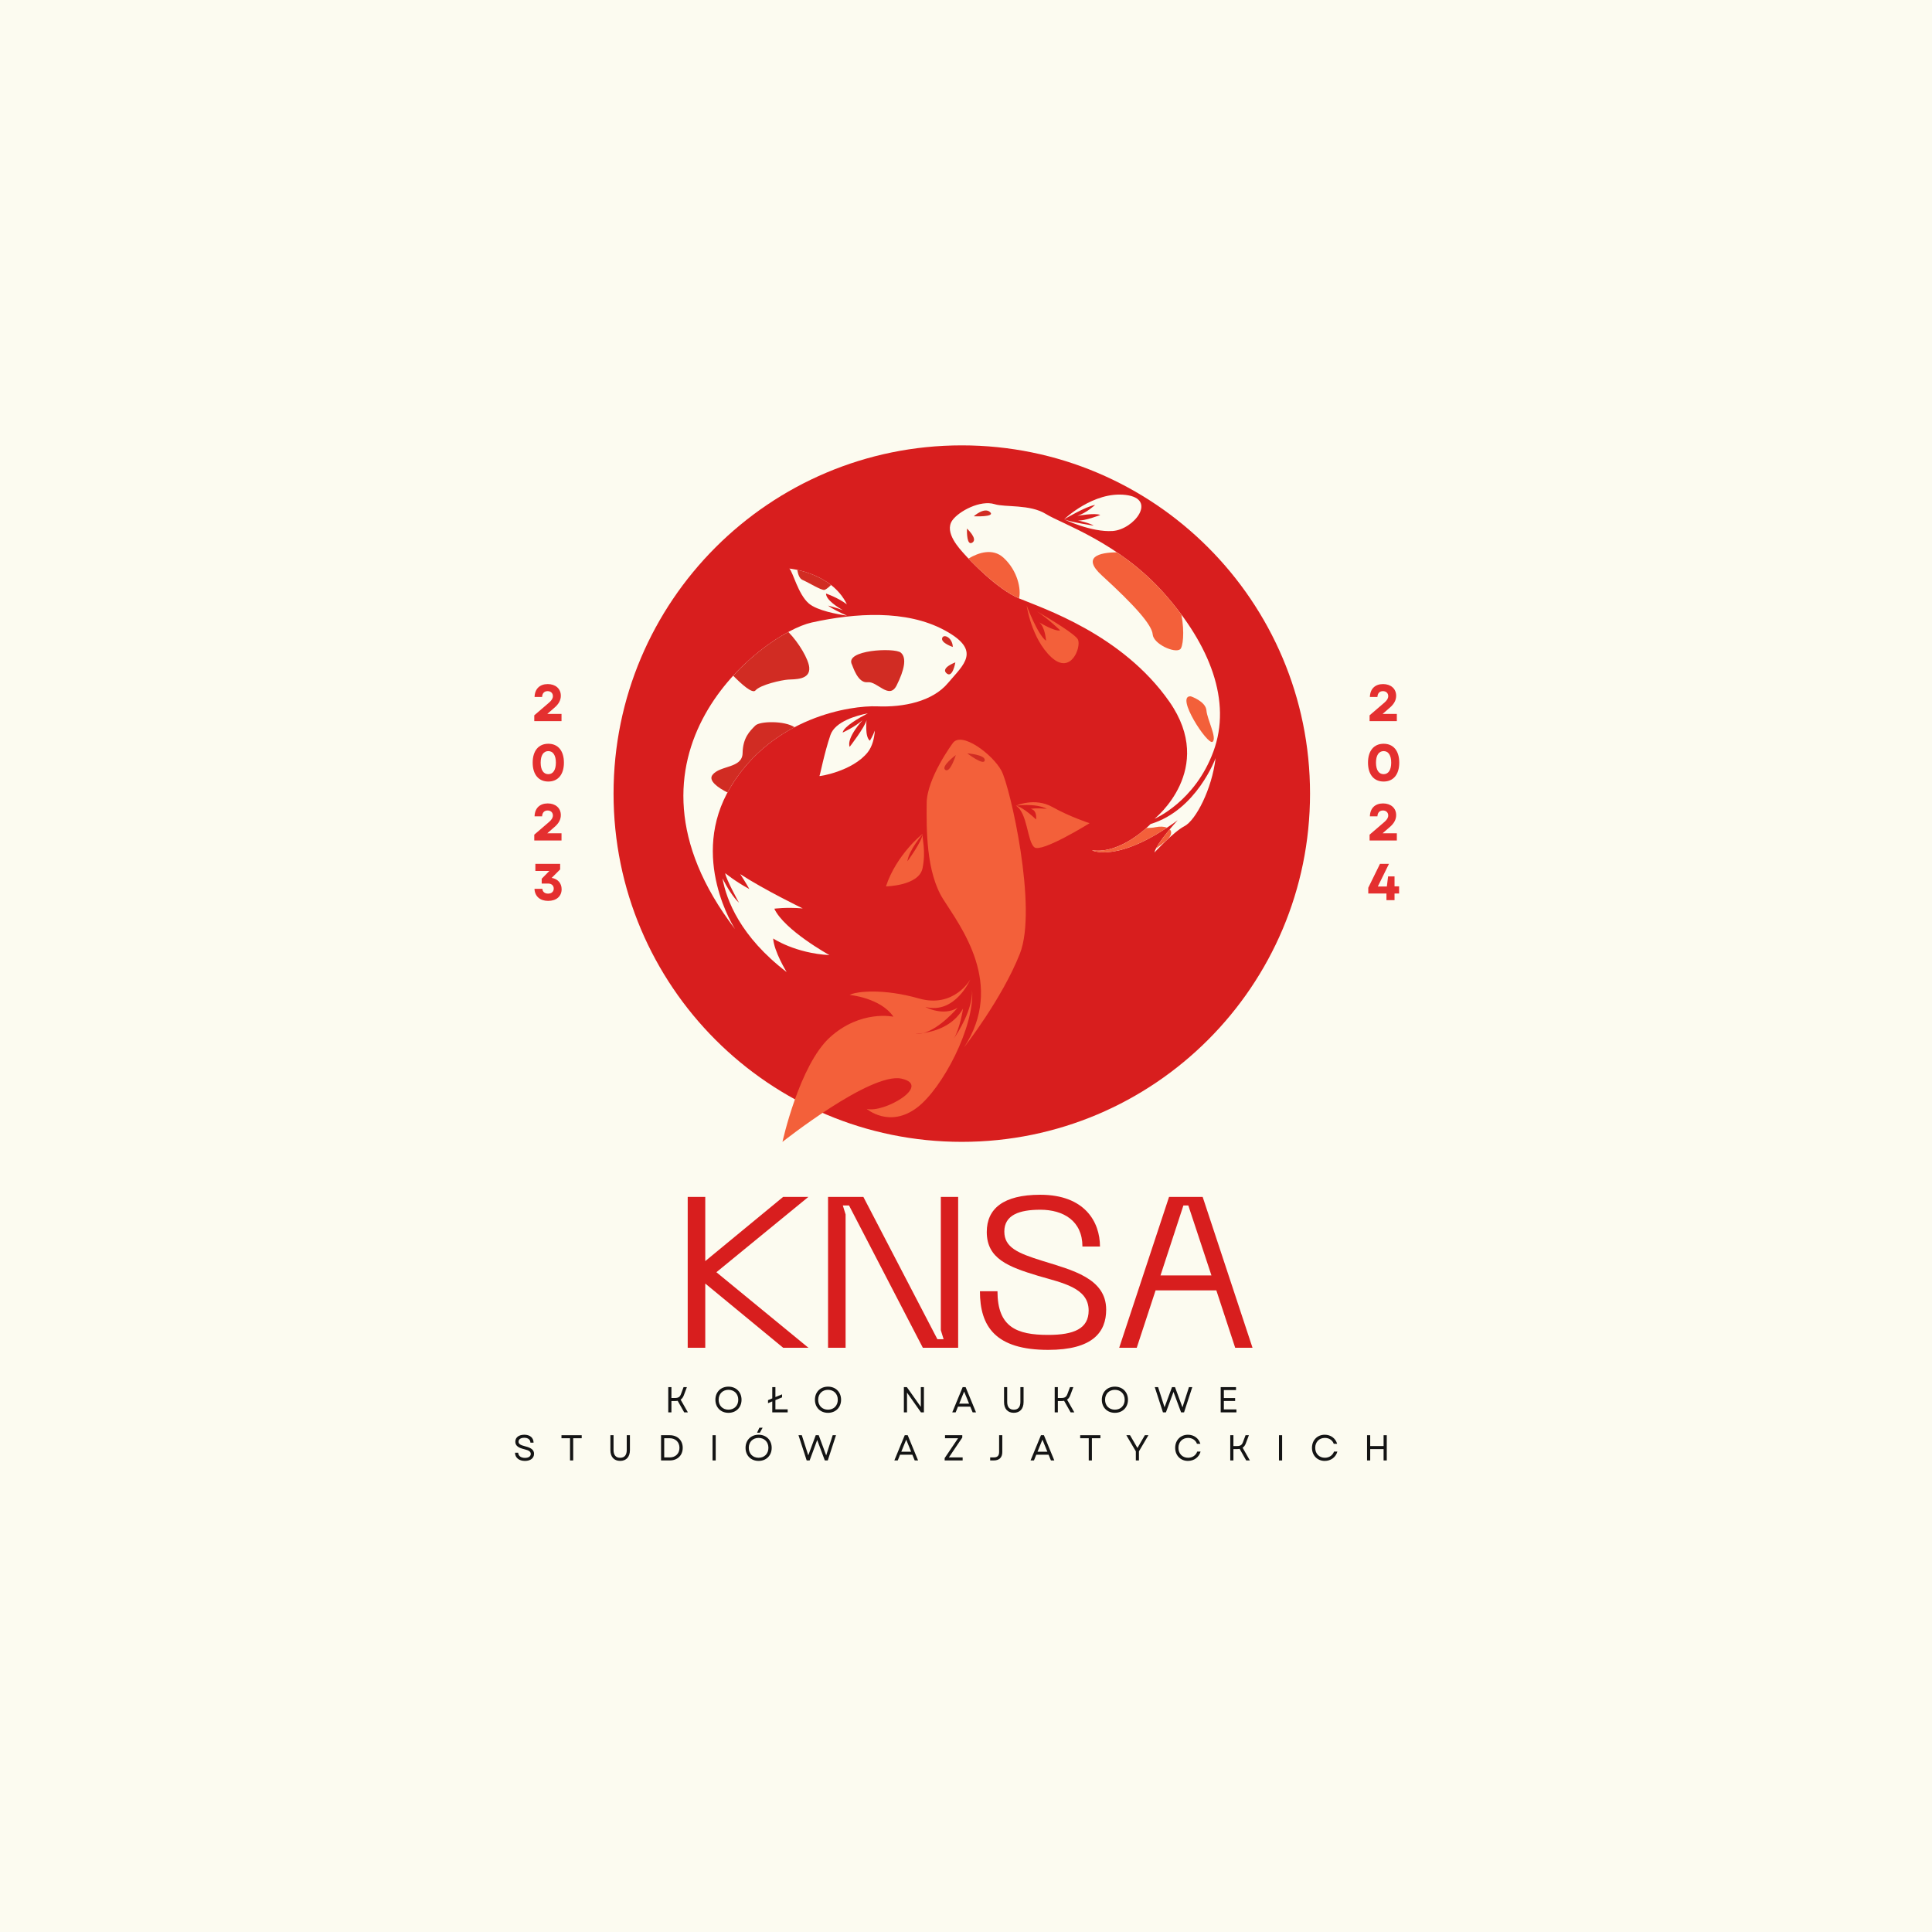 <svg xmlns="http://www.w3.org/2000/svg" xmlns:xlink="http://www.w3.org/1999/xlink" width="500" zoomAndPan="magnify" viewBox="0 0 375 375" height="500" preserveAspectRatio="xMidYMid meet" version="1.0"><defs><g/><clipPath id="60f5189867"><path d="M 119.09 86.445 L 254.277 86.445 L 254.277 221.633 L 119.09 221.633 Z M 119.09 86.445 " clip-rule="nonzero"/></clipPath><clipPath id="e7dda7c2e1"><path d="M 186.684 86.445 C 149.352 86.445 119.09 116.707 119.09 154.039 C 119.09 191.367 149.352 221.633 186.684 221.633 C 224.012 221.633 254.277 191.367 254.277 154.039 C 254.277 116.707 224.012 86.445 186.684 86.445 Z M 186.684 86.445 " clip-rule="nonzero"/></clipPath><clipPath id="a19bb68b2a"><path d="M 132.641 95.996 L 236.777 95.996 L 236.777 188.676 L 132.641 188.676 Z M 132.641 95.996 " clip-rule="nonzero"/></clipPath><clipPath id="5046b749ee"><path d="M 151.73 143.465 L 211.512 143.465 L 211.512 221.641 L 151.73 221.641 Z M 151.73 143.465 " clip-rule="nonzero"/></clipPath></defs><rect x="-37.5" width="450" fill="#ffffff" y="-37.5" height="450" fill-opacity="1"/><rect x="-37.5" width="450" fill="#fcfbf0" y="-37.5" height="450" fill-opacity="1"/><g clip-path="url(#60f5189867)"><g clip-path="url(#e7dda7c2e1)"><path fill="#d81e1e" d="M 119.09 86.445 L 254.277 86.445 L 254.277 221.633 L 119.09 221.633 Z M 119.09 86.445 " fill-opacity="1" fill-rule="nonzero"/></g></g><g clip-path="url(#a19bb68b2a)"><path fill="#fcfbf0" d="M 206.543 100.801 C 206.543 100.801 211.82 103.348 215.965 103.066 C 220.105 102.785 224.746 96.816 218.484 96.066 C 212.223 95.316 206.543 100.801 206.543 100.801 C 206.543 100.801 210.738 98.293 212.559 98.008 C 212.559 98.008 210.805 99.617 209.098 100.129 C 209.098 100.129 212.547 99.492 213.559 99.961 C 213.559 99.961 210.488 101.172 209.199 101.016 C 209.199 101.016 211.496 101.5 212.293 102.023 C 212.293 102.023 207.941 101.383 206.543 100.801 Z M 235.945 147.156 C 235.945 147.156 232.258 157.258 223.328 159.941 C 223.328 159.941 217.695 165.875 211.945 165.035 C 211.945 165.035 216.93 167.703 228.586 159.211 C 228.586 159.211 224.512 163.602 224.07 165.477 C 224.07 165.477 227.758 161.473 229.918 160.348 C 232.078 159.223 235.234 153.207 235.945 147.156 Z M 187.242 107.621 C 188.152 108.637 193.438 114.312 197.844 116.168 C 202.254 118.027 217.805 123.07 226.973 136.195 C 236.145 149.32 224.098 158.922 224.098 158.922 C 224.098 158.922 231.93 155.637 235.527 145.852 C 239.125 136.066 234.82 125.215 226.047 115.266 C 217.277 105.32 206.113 101.695 203.016 99.77 C 199.918 97.844 195.105 98.492 193.074 97.863 C 190.277 96.988 186.109 99.234 184.852 100.992 C 183.172 103.344 186.336 106.602 187.242 107.621 Z M 168.848 143.766 C 167.824 143.051 168.199 139.785 168.199 139.785 C 167.859 141.164 164.918 144.965 164.918 144.965 C 164.262 143.188 167.422 139.793 167.422 139.793 C 165.797 141.191 163.555 142.188 163.555 142.188 C 163.793 141.027 166.684 139.367 168.457 138.449 C 166.332 138.867 162.086 140.016 161.184 142.672 C 159.965 146.246 159.176 150.488 159.055 150.617 C 158.938 150.746 165.492 149.711 168.426 146.012 C 169.34 144.855 169.699 143.254 169.809 141.805 C 169.383 142.918 168.848 143.766 168.848 143.766 Z M 160.727 117.543 C 160.727 117.543 162.566 118.012 163.602 118.445 C 162.508 117.816 160.328 116.41 160.328 115.211 C 160.328 115.211 162.508 115.922 164.383 117.301 C 161.336 111.059 153.211 110.359 153.211 110.359 C 153.922 111.027 154.887 115.312 156.988 117.129 C 158.625 118.539 162.688 119.25 164.406 119.496 C 163.055 118.91 161.496 118.145 160.727 117.543 Z M 145.449 172.566 C 142.645 171.047 140.766 169.484 140.766 169.484 C 140.852 170.527 143.434 175.223 143.434 175.223 C 142.277 174.125 141.176 172.344 140.234 170.496 C 141.008 174.742 143.711 181.809 152.688 188.676 C 152.688 188.676 150.242 184.723 150.07 182.156 C 150.07 182.156 154.348 185.031 160.992 185.383 C 160.992 185.383 152.25 180.562 150.293 176.379 C 150.293 176.379 152.539 176.062 155.809 176.324 C 155.809 176.324 148.402 172.75 143.676 169.664 C 144.746 171.281 145.449 172.566 145.449 172.566 Z M 157.539 120.832 C 165.973 118.965 175.879 118.32 183.285 122.301 C 190.691 126.281 187.008 128.992 184 132.578 C 180.992 136.164 175.379 137.309 170.273 137.102 C 165.168 136.895 149.992 139.168 141.789 152.793 C 133.586 166.422 142.664 180.324 142.664 180.324 C 116.789 146.469 148.098 122.926 157.539 120.832 " fill-opacity="1" fill-rule="nonzero"/></g><g clip-path="url(#5046b749ee)"><path fill="#f3603a" d="M 179.066 168.516 C 179.762 165.082 178.945 162.645 179.086 161.902 C 178.926 163.387 176.129 167.176 176.129 167.176 C 176.395 165.027 179.086 161.902 179.086 161.902 C 179.121 161.719 173.961 165.926 171.965 172.047 C 171.965 172.047 178.371 171.949 179.066 168.516 Z M 204.258 156.633 C 200.832 154.715 197.195 156.387 197.195 156.387 C 197.195 156.387 200.918 155.824 203.207 156.996 C 203.207 156.996 201.059 156.773 200.02 157.02 C 200.02 157.02 201.277 157.008 201.105 159.062 C 201.105 159.062 198.676 156.691 197.195 156.387 C 199.461 157.766 199.371 163.34 200.77 164.461 C 202.164 165.582 211.488 159.785 211.488 159.785 C 211.488 159.785 207.68 158.551 204.258 156.633 Z M 188.691 192.176 C 188.777 195.992 186.02 200.309 185.121 201.609 C 185.031 201.754 184.938 201.883 184.84 202.004 C 184.84 202.004 184.949 201.859 185.121 201.609 C 186.324 199.699 186.93 195.762 186.93 195.762 C 184.992 199.219 181.273 200.219 179.188 200.512 C 178.672 200.641 178.16 200.691 177.668 200.629 C 177.668 200.629 178.273 200.641 179.188 200.512 C 182.457 199.691 185.867 195.609 185.867 195.609 C 183.043 197.34 179.602 195.449 179.602 195.449 C 185.391 196.93 188.324 190.133 188.324 190.133 C 188.324 190.133 185.176 195.75 178.352 193.801 C 171.523 191.855 166.254 192.391 164.91 193.113 C 164.91 193.113 170.914 193.66 173.414 197.344 C 173.414 197.344 167.082 195.941 161.117 201.32 C 155.148 206.699 151.875 221.641 151.875 221.641 C 151.875 221.641 169.027 208.039 174.992 209.367 C 180.957 210.695 171.477 216.121 168.219 215.23 C 168.219 215.23 172.648 219.059 178.031 214.961 C 182.914 211.246 189.172 199.359 188.691 192.176 Z M 194.387 149.609 C 196.055 152.742 201.434 176.293 197.961 185.102 C 194.492 193.91 187.125 203.285 187.125 203.285 C 195.105 191.109 186.465 179.879 183.09 174.566 C 179.711 169.25 179.828 160.762 179.867 155.891 C 179.902 151.027 184.898 144.293 184.898 144.293 C 186.562 141.77 192.723 146.477 194.387 149.609 " fill-opacity="1" fill-rule="nonzero"/></g><path fill="#f3603a" d="M 224.316 160.555 C 223.805 160.664 223.188 160.707 222.512 160.719 C 220.75 162.297 216.383 165.684 211.945 165.035 C 211.945 165.035 216.34 167.387 226.523 160.648 C 225.961 160.426 225.164 160.379 224.316 160.555 Z M 224.375 164.703 C 225.266 164.066 225.977 163.516 226.395 163.133 C 226.453 163.078 226.512 163.023 226.57 162.969 C 227.449 162.102 227.484 161.414 227.043 160.973 C 226.086 162.117 224.938 163.59 224.375 164.703 Z M 235.348 143.988 C 236.293 143.285 234.301 139.629 234.168 137.891 C 234.035 136.156 231.207 135.16 231.105 135.156 C 228.055 134.98 234.402 144.691 235.348 143.988 Z M 213.844 111.668 C 220.34 117.598 223.586 121.297 223.738 123.145 C 223.891 124.988 227.965 126.848 229.066 126.027 C 229.59 125.641 229.969 122.781 229.309 119.289 C 228.305 117.934 227.219 116.594 226.051 115.266 C 223.102 111.922 219.883 109.297 216.789 107.207 C 213.285 107.23 209.969 108.129 213.844 111.668 Z M 194.777 108.25 C 192.707 106.352 189.934 107.242 187.984 108.418 C 189.793 110.328 194.094 114.566 197.793 116.145 C 198.23 114.422 197.555 110.793 194.777 108.25 Z M 199.277 117.527 C 199.277 117.527 201.348 123.109 203.035 124.379 C 203.035 124.379 202.883 121.719 201.715 120.801 C 201.715 120.801 204.863 122.68 205.77 122.344 C 205.77 122.344 203.594 120.227 201.285 118.676 C 204.051 120.285 208.75 123.133 209.227 124.133 C 209.902 125.562 207.871 131.137 204.02 127.527 C 200.172 123.918 199.277 117.527 199.277 117.527 " fill-opacity="1" fill-rule="nonzero"/><path fill="#d12c23" d="M 188.754 105.301 C 189.844 104.574 187.68 102.594 187.68 102.594 C 187.672 103.387 187.66 106.027 188.754 105.301 Z M 192.164 99.391 C 191.043 98.371 189.004 100.211 189.004 100.211 C 189.004 100.211 193.285 100.406 192.164 99.391 Z M 155.719 112.535 C 157.289 113.254 159.273 114.531 159.996 114.504 C 160.176 114.496 160.746 114.129 161.301 113.543 C 159.039 111.77 156.387 110.965 154.75 110.613 C 154.902 111.527 155.199 112.297 155.719 112.535 Z M 146.602 140.836 C 145.535 141.91 144.188 143.191 144.137 146.184 C 144.082 149.18 139.723 148.512 138.281 150.422 C 137.449 151.527 139.355 152.898 141.203 153.824 C 141.391 153.48 141.582 153.137 141.789 152.793 C 145.152 147.211 149.684 143.531 154.215 141.152 C 152.301 139.863 147.488 139.945 146.602 140.836 Z M 165.375 129.02 C 165.527 129.301 166.492 132.66 168.391 132.418 C 170.293 132.18 172.594 135.926 174.047 133.016 C 175.5 130.105 176.059 127.68 174.844 126.672 C 173.629 125.664 163.805 126.129 165.375 129.02 Z M 142.309 131.152 C 143.902 132.773 146.039 134.703 146.625 134.023 C 147.59 132.898 151.695 131.996 152.969 131.91 C 154.238 131.824 157.289 132 157.074 129.555 C 156.938 127.973 155.082 124.766 153.012 122.664 C 149.754 124.418 145.836 127.297 142.309 131.152 Z M 182.867 123.875 C 182.621 124.805 184.938 125.574 184.938 125.574 C 184.875 123.727 183.113 122.945 182.867 123.875 Z M 185.434 128.566 C 185.434 128.566 182.594 129.602 183.676 130.645 C 184.895 131.816 185.434 128.566 185.434 128.566 Z M 191.137 147.586 C 191.285 146.469 187.754 146.23 187.754 146.23 C 187.754 146.23 190.988 148.703 191.137 147.586 Z M 183.488 149.438 C 182.535 148.781 185.523 146.555 185.523 146.555 C 185.523 146.555 184.441 150.094 183.488 149.438 " fill-opacity="1" fill-rule="nonzero"/><g fill="#141414" fill-opacity="1"><g transform="translate(128.995, 274.139)"><g><path d="M 0.715 0 L 1.328 0 L 1.328 -2.203 L 2.031 -2.203 C 2.219 -2.203 2.387 -2.219 2.539 -2.246 L 3.809 0 L 4.523 0 L 3.113 -2.473 C 3.395 -2.652 3.59 -2.934 3.73 -3.305 L 4.332 -4.898 L 3.684 -4.898 L 3.18 -3.551 C 2.98 -3.016 2.695 -2.793 2.031 -2.793 L 1.328 -2.793 L 1.328 -4.898 L 0.715 -4.898 Z M 0.715 0 "/></g></g></g><g fill="#141414" fill-opacity="1"><g transform="translate(138.452, 274.139)"><g><path d="M 2.941 0.09 C 4.43 0.09 5.48 -0.961 5.48 -2.449 C 5.48 -3.941 4.43 -4.992 2.941 -4.992 C 1.449 -4.992 0.406 -3.941 0.406 -2.449 C 0.406 -0.961 1.449 0.09 2.941 0.09 Z M 1.035 -2.449 C 1.035 -3.59 1.812 -4.375 2.941 -4.375 C 4.066 -4.375 4.844 -3.59 4.844 -2.449 C 4.844 -1.309 4.066 -0.523 2.941 -0.523 C 1.812 -0.523 1.035 -1.309 1.035 -2.449 Z M 1.035 -2.449 "/></g></g></g><g fill="#141414" fill-opacity="1"><g transform="translate(149.001, 274.139)"><g><path d="M 0.895 0 L 3.887 0 L 3.887 -0.59 L 1.504 -0.59 L 1.504 -2.379 L 2.793 -2.91 L 2.793 -3.5 L 1.504 -2.969 L 1.504 -4.898 L 0.895 -4.898 L 0.895 -2.715 L 0.07 -2.371 L 0.07 -1.785 L 0.895 -2.129 Z M 0.895 0 "/></g></g></g><g fill="#141414" fill-opacity="1"><g transform="translate(157.772, 274.139)"><g><path d="M 2.941 0.09 C 4.43 0.09 5.48 -0.961 5.48 -2.449 C 5.48 -3.941 4.43 -4.992 2.941 -4.992 C 1.449 -4.992 0.406 -3.941 0.406 -2.449 C 0.406 -0.961 1.449 0.09 2.941 0.09 Z M 1.035 -2.449 C 1.035 -3.59 1.812 -4.375 2.941 -4.375 C 4.066 -4.375 4.844 -3.59 4.844 -2.449 C 4.844 -1.309 4.066 -0.523 2.941 -0.523 C 1.812 -0.523 1.035 -1.309 1.035 -2.449 Z M 1.035 -2.449 "/></g></g></g><g fill="#141414" fill-opacity="1"><g transform="translate(168.321, 274.139)"><g/></g></g><g fill="#141414" fill-opacity="1"><g transform="translate(174.727, 274.139)"><g><path d="M 0.715 0 L 1.324 0 L 1.324 -3.836 L 4.031 0 L 4.605 0 L 4.605 -4.898 L 4.004 -4.898 L 4.004 -1.062 L 1.297 -4.898 L 0.715 -4.898 Z M 0.715 0 "/></g></g></g><g fill="#141414" fill-opacity="1"><g transform="translate(184.716, 274.139)"><g><path d="M 0.117 0 L 0.777 0 L 1.227 -1.113 L 3.613 -1.113 L 4.074 0 L 4.727 0 L 2.711 -4.898 L 2.137 -4.898 Z M 1.465 -1.688 L 2.422 -4.039 L 3.383 -1.688 Z M 1.465 -1.688 "/></g></g></g><g fill="#141414" fill-opacity="1"><g transform="translate(194.229, 274.139)"><g><path d="M 2.547 0.086 C 3.73 0.086 4.445 -0.691 4.445 -1.996 L 4.445 -4.898 L 3.828 -4.898 L 3.828 -2.035 C 3.828 -1.035 3.387 -0.52 2.547 -0.52 C 1.715 -0.52 1.266 -1.035 1.266 -2.035 L 1.266 -4.898 L 0.656 -4.898 L 0.656 -1.996 C 0.656 -0.691 1.363 0.086 2.547 0.086 Z M 2.547 0.086 "/></g></g></g><g fill="#141414" fill-opacity="1"><g transform="translate(204.001, 274.139)"><g><path d="M 0.715 0 L 1.328 0 L 1.328 -2.203 L 2.031 -2.203 C 2.219 -2.203 2.387 -2.219 2.539 -2.246 L 3.809 0 L 4.523 0 L 3.113 -2.473 C 3.395 -2.652 3.59 -2.934 3.73 -3.305 L 4.332 -4.898 L 3.684 -4.898 L 3.18 -3.551 C 2.98 -3.016 2.695 -2.793 2.031 -2.793 L 1.328 -2.793 L 1.328 -4.898 L 0.715 -4.898 Z M 0.715 0 "/></g></g></g><g fill="#141414" fill-opacity="1"><g transform="translate(213.458, 274.139)"><g><path d="M 2.941 0.09 C 4.43 0.09 5.48 -0.961 5.48 -2.449 C 5.48 -3.941 4.43 -4.992 2.941 -4.992 C 1.449 -4.992 0.406 -3.941 0.406 -2.449 C 0.406 -0.961 1.449 0.09 2.941 0.09 Z M 1.035 -2.449 C 1.035 -3.59 1.812 -4.375 2.941 -4.375 C 4.066 -4.375 4.844 -3.59 4.844 -2.449 C 4.844 -1.309 4.066 -0.523 2.941 -0.523 C 1.812 -0.523 1.035 -1.309 1.035 -2.449 Z M 1.035 -2.449 "/></g></g></g><g fill="#141414" fill-opacity="1"><g transform="translate(224.007, 274.139)"><g><path d="M 1.723 0 L 2.297 0 L 3.766 -3.969 L 4.578 -1.785 L 5.242 0 L 5.816 0 L 7.414 -4.898 L 6.77 -4.898 L 5.508 -0.98 L 4.059 -4.898 L 3.48 -4.898 L 2.031 -0.988 L 1.457 -2.785 L 0.777 -4.898 L 0.133 -4.898 Z M 1.723 0 "/></g></g></g><g fill="#141414" fill-opacity="1"><g transform="translate(236.222, 274.139)"><g><path d="M 0.715 0 L 3.766 0 L 3.766 -0.574 L 1.328 -0.574 L 1.328 -2.211 L 3.516 -2.211 L 3.516 -2.777 L 1.328 -2.777 L 1.328 -4.324 L 3.688 -4.324 L 3.688 -4.898 L 0.715 -4.898 Z M 0.715 0 "/></g></g></g><g fill="#141414" fill-opacity="1"><g transform="translate(99.546, 283.472)"><g><path d="M 2.344 0.09 C 3.414 0.09 4.109 -0.434 4.109 -1.289 C 4.109 -2.008 3.625 -2.441 2.371 -2.75 C 1.422 -2.98 1.105 -3.234 1.105 -3.641 C 1.105 -4.109 1.527 -4.402 2.227 -4.402 C 2.945 -4.402 3.395 -4.039 3.41 -3.449 L 4.02 -3.449 C 4.012 -4.402 3.324 -4.992 2.227 -4.992 C 1.156 -4.992 0.477 -4.465 0.477 -3.641 C 0.477 -2.883 1.016 -2.465 2.219 -2.176 C 3.102 -1.969 3.473 -1.723 3.473 -1.266 C 3.473 -0.785 3.039 -0.496 2.344 -0.496 C 1.582 -0.496 1.051 -0.875 1.035 -1.504 L 0.422 -1.504 C 0.426 -0.547 1.176 0.09 2.344 0.09 Z M 2.344 0.09 "/></g></g></g><g fill="#141414" fill-opacity="1"><g transform="translate(108.744, 283.472)"><g><path d="M 1.898 0 L 2.512 0 L 2.512 -4.312 L 4.164 -4.312 L 4.164 -4.898 L 0.238 -4.898 L 0.238 -4.312 L 1.898 -4.312 Z M 1.898 0 "/></g></g></g><g fill="#141414" fill-opacity="1"><g transform="translate(117.823, 283.472)"><g><path d="M 2.547 0.086 C 3.73 0.086 4.445 -0.691 4.445 -1.996 L 4.445 -4.898 L 3.828 -4.898 L 3.828 -2.035 C 3.828 -1.035 3.387 -0.52 2.547 -0.52 C 1.715 -0.52 1.266 -1.035 1.266 -2.035 L 1.266 -4.898 L 0.656 -4.898 L 0.656 -1.996 C 0.656 -0.691 1.363 0.086 2.547 0.086 Z M 2.547 0.086 "/></g></g></g><g fill="#141414" fill-opacity="1"><g transform="translate(127.595, 283.472)"><g><path d="M 0.715 0 L 2.406 0 C 3.914 0 4.922 -1 4.922 -2.449 C 4.922 -3.898 3.914 -4.898 2.406 -4.898 L 0.715 -4.898 Z M 1.328 -0.59 L 1.328 -4.312 L 2.379 -4.312 C 3.52 -4.312 4.289 -3.562 4.289 -2.449 C 4.289 -1.336 3.527 -0.59 2.406 -0.59 Z M 1.328 -0.59 "/></g></g></g><g fill="#141414" fill-opacity="1"><g transform="translate(137.591, 283.472)"><g><path d="M 0.715 0 L 1.328 0 L 1.328 -4.898 L 0.715 -4.898 Z M 0.715 0 "/></g></g></g><g fill="#141414" fill-opacity="1"><g transform="translate(144.304, 283.472)"><g><path d="M 2.941 0.09 C 4.43 0.09 5.48 -0.961 5.48 -2.449 C 5.48 -3.941 4.43 -4.992 2.941 -4.992 C 1.449 -4.992 0.406 -3.941 0.406 -2.449 C 0.406 -0.961 1.449 0.09 2.941 0.09 Z M 1.035 -2.449 C 1.035 -3.59 1.812 -4.375 2.941 -4.375 C 4.066 -4.375 4.844 -3.59 4.844 -2.449 C 4.844 -1.309 4.066 -0.523 2.941 -0.523 C 1.812 -0.523 1.035 -1.309 1.035 -2.449 Z M 2.641 -5.383 L 3.184 -5.383 L 3.723 -6.355 L 3.094 -6.355 Z M 2.641 -5.383 "/></g></g></g><g fill="#141414" fill-opacity="1"><g transform="translate(154.853, 283.472)"><g><path d="M 1.723 0 L 2.297 0 L 3.766 -3.969 L 4.578 -1.785 L 5.242 0 L 5.816 0 L 7.414 -4.898 L 6.77 -4.898 L 5.508 -0.98 L 4.059 -4.898 L 3.48 -4.898 L 2.031 -0.988 L 1.457 -2.785 L 0.777 -4.898 L 0.133 -4.898 Z M 1.723 0 "/></g></g></g><g fill="#141414" fill-opacity="1"><g transform="translate(167.068, 283.472)"><g/></g></g><g fill="#141414" fill-opacity="1"><g transform="translate(173.473, 283.472)"><g><path d="M 0.117 0 L 0.777 0 L 1.227 -1.113 L 3.613 -1.113 L 4.074 0 L 4.727 0 L 2.711 -4.898 L 2.137 -4.898 Z M 1.465 -1.688 L 2.422 -4.039 L 3.383 -1.688 Z M 1.465 -1.688 "/></g></g></g><g fill="#141414" fill-opacity="1"><g transform="translate(182.986, 283.472)"><g><path d="M 0.371 0 L 3.863 0 L 3.863 -0.59 L 1.191 -0.59 L 3.793 -4.445 L 3.793 -4.898 L 0.441 -4.898 L 0.441 -4.312 L 2.977 -4.312 L 0.371 -0.453 Z M 0.371 0 "/></g></g></g><g fill="#141414" fill-opacity="1"><g transform="translate(191.884, 283.472)"><g><path d="M 0.309 0 L 1.008 0 C 2.137 0 2.66 -0.645 2.66 -1.617 L 2.66 -4.898 L 2.043 -4.898 L 2.043 -1.652 C 2.043 -1 1.793 -0.59 1.008 -0.59 L 0.309 -0.59 Z M 0.309 0 "/></g></g></g><g fill="#141414" fill-opacity="1"><g transform="translate(199.913, 283.472)"><g><path d="M 0.117 0 L 0.777 0 L 1.227 -1.113 L 3.613 -1.113 L 4.074 0 L 4.727 0 L 2.711 -4.898 L 2.137 -4.898 Z M 1.465 -1.688 L 2.422 -4.039 L 3.383 -1.688 Z M 1.465 -1.688 "/></g></g></g><g fill="#141414" fill-opacity="1"><g transform="translate(209.426, 283.472)"><g><path d="M 1.898 0 L 2.512 0 L 2.512 -4.312 L 4.164 -4.312 L 4.164 -4.898 L 0.238 -4.898 L 0.238 -4.312 L 1.898 -4.312 Z M 1.898 0 "/></g></g></g><g fill="#141414" fill-opacity="1"><g transform="translate(218.505, 283.472)"><g><path d="M 1.961 0 L 2.562 0 L 2.562 -1.766 L 4.402 -4.898 L 3.711 -4.898 L 2.27 -2.422 L 1.633 -3.527 L 0.832 -4.898 L 0.117 -4.898 L 1.961 -1.766 Z M 1.961 0 "/></g></g></g><g fill="#141414" fill-opacity="1"><g transform="translate(227.696, 283.472)"><g><path d="M 2.883 0.09 C 4.074 0.09 5.039 -0.629 5.336 -1.723 L 4.684 -1.723 C 4.43 -0.988 3.738 -0.523 2.906 -0.523 C 1.812 -0.523 1.035 -1.316 1.035 -2.449 C 1.035 -3.586 1.812 -4.375 2.906 -4.375 C 3.719 -4.375 4.383 -3.941 4.633 -3.234 L 5.293 -3.234 C 4.969 -4.312 4.039 -4.992 2.883 -4.992 C 1.441 -4.992 0.406 -3.926 0.406 -2.449 C 0.406 -0.973 1.441 0.09 2.883 0.09 Z M 2.883 0.09 "/></g></g></g><g fill="#141414" fill-opacity="1"><g transform="translate(238.077, 283.472)"><g><path d="M 0.715 0 L 1.328 0 L 1.328 -2.203 L 2.031 -2.203 C 2.219 -2.203 2.387 -2.219 2.539 -2.246 L 3.809 0 L 4.523 0 L 3.113 -2.473 C 3.395 -2.652 3.59 -2.934 3.73 -3.305 L 4.332 -4.898 L 3.684 -4.898 L 3.18 -3.551 C 2.98 -3.016 2.695 -2.793 2.031 -2.793 L 1.328 -2.793 L 1.328 -4.898 L 0.715 -4.898 Z M 0.715 0 "/></g></g></g><g fill="#141414" fill-opacity="1"><g transform="translate(247.534, 283.472)"><g><path d="M 0.715 0 L 1.328 0 L 1.328 -4.898 L 0.715 -4.898 Z M 0.715 0 "/></g></g></g><g fill="#141414" fill-opacity="1"><g transform="translate(254.247, 283.472)"><g><path d="M 2.883 0.09 C 4.074 0.09 5.039 -0.629 5.336 -1.723 L 4.684 -1.723 C 4.43 -0.988 3.738 -0.523 2.906 -0.523 C 1.812 -0.523 1.035 -1.316 1.035 -2.449 C 1.035 -3.586 1.812 -4.375 2.906 -4.375 C 3.719 -4.375 4.383 -3.941 4.633 -3.234 L 5.293 -3.234 C 4.969 -4.312 4.039 -4.992 2.883 -4.992 C 1.441 -4.992 0.406 -3.926 0.406 -2.449 C 0.406 -0.973 1.441 0.09 2.883 0.09 Z M 2.883 0.09 "/></g></g></g><g fill="#141414" fill-opacity="1"><g transform="translate(264.628, 283.472)"><g><path d="M 3.926 0 L 4.543 0 L 4.543 -4.898 L 3.926 -4.898 L 3.926 -2.793 L 1.328 -2.793 L 1.328 -4.898 L 0.715 -4.898 L 0.715 0 L 1.328 0 L 1.328 -2.203 L 3.926 -2.203 Z M 3.926 0 "/></g></g></g><g fill="#e42f2f" fill-opacity="1"><g transform="translate(103.185, 139.973)"><g><path d="M 0.516 0 L 5.805 0 L 5.805 -1.402 L 3.043 -1.402 L 4.375 -2.559 C 5.332 -3.355 5.672 -4.141 5.672 -4.93 C 5.672 -6.297 4.637 -7.195 3.133 -7.195 C 1.582 -7.195 0.613 -6.258 0.574 -4.688 L 2.035 -4.688 C 2.066 -5.41 2.469 -5.824 3.105 -5.824 C 3.719 -5.824 4.133 -5.434 4.133 -4.855 C 4.133 -4.426 3.898 -4.051 3.426 -3.629 L 0.516 -1.129 Z M 0.516 0 "/></g></g></g><g fill="#e42f2f" fill-opacity="1"><g transform="translate(102.888, 151.556)"><g><path d="M 3.539 0.141 C 5.434 0.141 6.57 -1.238 6.57 -3.527 C 6.57 -5.816 5.434 -7.195 3.539 -7.195 C 1.645 -7.195 0.504 -5.816 0.504 -3.527 C 0.504 -1.238 1.645 0.141 3.539 0.141 Z M 2.055 -3.527 C 2.055 -4.93 2.59 -5.766 3.539 -5.766 C 4.473 -5.766 5.008 -4.93 5.008 -3.527 C 5.008 -2.125 4.473 -1.289 3.539 -1.289 C 2.59 -1.289 2.055 -2.125 2.055 -3.527 Z M 2.055 -3.527 "/></g></g></g><g fill="#e42f2f" fill-opacity="1"><g transform="translate(103.185, 163.139)"><g><path d="M 0.516 0 L 5.805 0 L 5.805 -1.402 L 3.043 -1.402 L 4.375 -2.559 C 5.332 -3.355 5.672 -4.141 5.672 -4.93 C 5.672 -6.297 4.637 -7.195 3.133 -7.195 C 1.582 -7.195 0.613 -6.258 0.574 -4.688 L 2.035 -4.688 C 2.066 -5.41 2.469 -5.824 3.105 -5.824 C 3.719 -5.824 4.133 -5.434 4.133 -4.855 C 4.133 -4.426 3.898 -4.051 3.426 -3.629 L 0.516 -1.129 Z M 0.516 0 "/></g></g></g><g fill="#e42f2f" fill-opacity="1"><g transform="translate(103.289, 174.722)"><g><path d="M 3.113 0.141 C 4.695 0.141 5.723 -0.746 5.723 -2.125 C 5.723 -3.297 4.957 -4.141 3.789 -4.324 L 5.434 -5.965 L 5.434 -7.055 L 0.625 -7.055 L 0.625 -5.672 L 3.344 -5.672 L 1.855 -4.16 L 1.855 -3.227 L 3.094 -3.227 C 3.758 -3.227 4.191 -2.844 4.191 -2.246 C 4.191 -1.652 3.758 -1.27 3.094 -1.27 C 2.438 -1.27 2.016 -1.633 1.984 -2.207 L 0.453 -2.207 C 0.516 -0.754 1.523 0.141 3.113 0.141 Z M 3.113 0.141 "/></g></g></g><g fill="#e42f2f" fill-opacity="1"><g transform="translate(265.321, 139.973)"><g><path d="M 0.516 0 L 5.805 0 L 5.805 -1.402 L 3.043 -1.402 L 4.375 -2.559 C 5.332 -3.355 5.672 -4.141 5.672 -4.93 C 5.672 -6.297 4.637 -7.195 3.133 -7.195 C 1.582 -7.195 0.613 -6.258 0.574 -4.688 L 2.035 -4.688 C 2.066 -5.41 2.469 -5.824 3.105 -5.824 C 3.719 -5.824 4.133 -5.434 4.133 -4.855 C 4.133 -4.426 3.898 -4.051 3.426 -3.629 L 0.516 -1.129 Z M 0.516 0 "/></g></g></g><g fill="#e42f2f" fill-opacity="1"><g transform="translate(265.024, 151.556)"><g><path d="M 3.539 0.141 C 5.434 0.141 6.57 -1.238 6.57 -3.527 C 6.57 -5.816 5.434 -7.195 3.539 -7.195 C 1.645 -7.195 0.504 -5.816 0.504 -3.527 C 0.504 -1.238 1.645 0.141 3.539 0.141 Z M 2.055 -3.527 C 2.055 -4.93 2.59 -5.766 3.539 -5.766 C 4.473 -5.766 5.008 -4.93 5.008 -3.527 C 5.008 -2.125 4.473 -1.289 3.539 -1.289 C 2.59 -1.289 2.055 -2.125 2.055 -3.527 Z M 2.055 -3.527 "/></g></g></g><g fill="#e42f2f" fill-opacity="1"><g transform="translate(265.321, 163.139)"><g><path d="M 0.516 0 L 5.805 0 L 5.805 -1.402 L 3.043 -1.402 L 4.375 -2.559 C 5.332 -3.355 5.672 -4.141 5.672 -4.93 C 5.672 -6.297 4.637 -7.195 3.133 -7.195 C 1.582 -7.195 0.613 -6.258 0.574 -4.688 L 2.035 -4.688 C 2.066 -5.41 2.469 -5.824 3.105 -5.824 C 3.719 -5.824 4.133 -5.434 4.133 -4.855 C 4.133 -4.426 3.898 -4.051 3.426 -3.629 L 0.516 -1.129 Z M 0.516 0 "/></g></g></g><g fill="#e42f2f" fill-opacity="1"><g transform="translate(265.308, 174.722)"><g><path d="M 0.273 -1.289 L 3.801 -1.289 L 3.801 0 L 5.371 0 L 5.371 -1.289 L 6.258 -1.289 L 6.258 -2.68 L 5.371 -2.68 L 5.371 -4.617 L 4.121 -4.617 L 3.879 -2.648 L 2.125 -2.648 L 4.293 -7.055 L 2.551 -7.055 L 0.273 -2.41 Z M 0.273 -1.289 "/></g></g></g><g fill="#d81e1e" fill-opacity="1"><g transform="translate(130.453, 261.597)"><g><path d="M 21.555 -29.281 L 6.438 -16.82 L 6.438 -29.281 L 3.031 -29.281 L 3.031 0 L 6.438 0 L 6.438 -12.461 L 21.555 0 L 26.457 0 L 8.598 -14.66 L 26.457 -29.281 Z M 21.555 -29.281 "/></g></g></g><g fill="#d81e1e" fill-opacity="1"><g transform="translate(157.692, 261.597)"><g><path d="M 6.438 0 L 6.438 -25.875 L 5.898 -27.621 L 7.102 -27.621 L 21.43 0 L 28.285 0 L 28.285 -29.281 L 24.922 -29.281 L 24.922 -3.406 L 25.461 -1.66 L 24.254 -1.66 L 9.887 -29.281 L 3.031 -29.281 L 3.031 0 Z M 6.438 0 "/></g></g></g><g fill="#d81e1e" fill-opacity="1"><g transform="translate(188.419, 261.597)"><g><path d="M 26.289 -7.395 C 26.289 -13.5 19.645 -15.078 13.914 -16.863 C 9.098 -18.359 6.52 -19.48 6.52 -22.555 C 6.52 -25.793 9.469 -26.789 13.5 -26.789 C 17.984 -26.789 21.68 -24.629 21.68 -19.645 L 25.086 -19.645 C 25.086 -24.422 22.137 -29.695 13.5 -29.695 C 6.273 -29.695 3.113 -26.957 3.113 -22.469 C 3.113 -17.277 7.309 -15.699 13.082 -13.957 C 17.734 -12.586 22.887 -11.672 22.887 -7.227 C 22.887 -3.695 20.02 -2.492 15.035 -2.492 C 8.887 -2.492 5.191 -4.027 5.191 -10.965 L 1.785 -10.965 C 1.785 -4.113 4.816 0.414 15.035 0.414 C 23.676 0.414 26.289 -3.031 26.289 -7.395 Z M 26.289 -7.395 "/></g></g></g><g fill="#d81e1e" fill-opacity="1"><g transform="translate(215.866, 261.597)"><g><path d="M 27.246 0 L 17.57 -29.281 L 11.047 -29.281 L 1.371 0 L 4.777 0 L 8.43 -11.133 L 20.227 -11.133 L 23.883 0 Z M 13.832 -27.621 L 14.785 -27.621 L 19.273 -14.039 L 9.387 -14.039 Z M 13.832 -27.621 "/></g></g></g></svg>